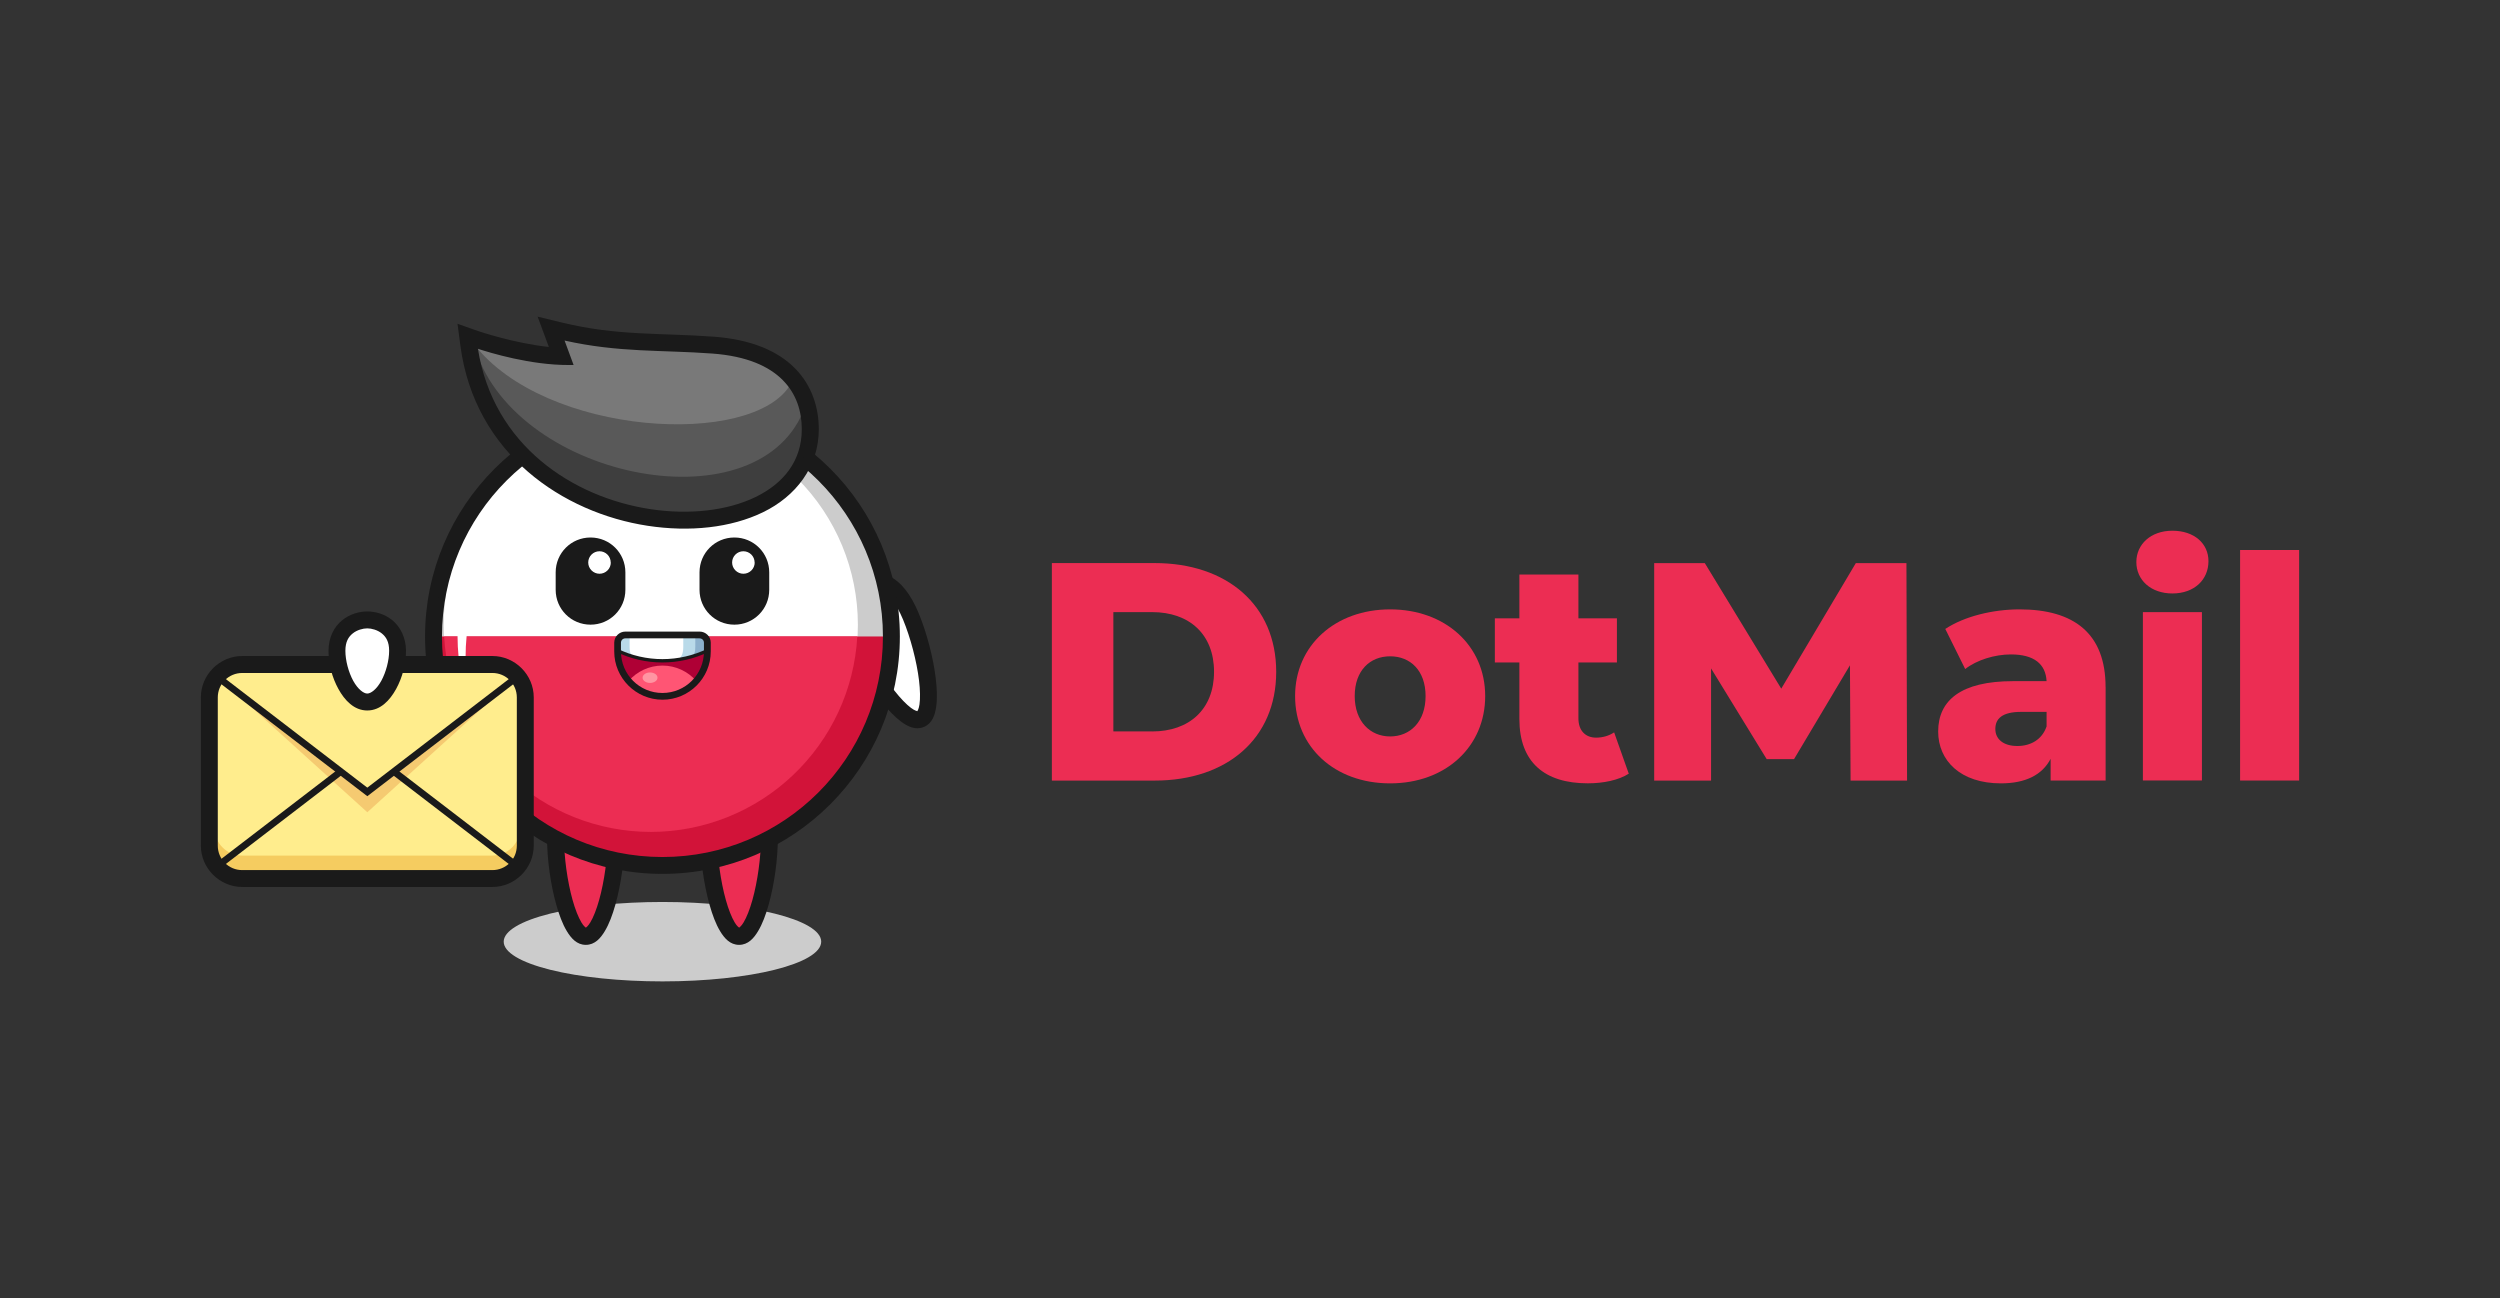 <?xml version="1.0" encoding="UTF-8"?><svg id="Layer_1" xmlns="http://www.w3.org/2000/svg" viewBox="0 0 520 270"><rect x="0" y="0" width="520" height="270" fill="#333333" stroke="none"/><defs><style>.cls-1{fill:#797979;}.cls-2{fill:#d21339;}.cls-3{fill:#fff;}.cls-4{fill:#ff5574;}.cls-5{fill:#f5cc60;}.cls-6{fill:#3e3e3e;}.cls-7{fill:#ec2d53;}.cls-8{fill:#b9dae9;}.cls-9{fill:#af0035;}.cls-10{fill:#ccc;}.cls-11{fill:#f5ca71;}.cls-12{fill:#ff95a2;}.cls-13{fill:#1a1a1a;}.cls-14{fill:#595959;}.cls-15{fill:#8bb0cc;}.cls-16{fill:#ffed8d;}</style></defs><path class="cls-3" d="M126.61,130.88s-.05,0-.08,0c0,0-.02,0-.02,0-.03,0-.05,0-.08,.01-.03,0-.05,0-.07,.01-.02,0-.05,.01-.07,.02-.02,0-.04,0-.07,.01h-.01s-.01,0-.02,.01c-.03,.01-.07,.02-.1,.03-.02,0-.05,.02-.07,.03-.02,0-.05,.02-.07,.03-.02,.01-.04,.02-.07,.04-.02,.01-.04,.02-.07,.04-.02,.01-.04,.03-.06,.04-.02,.01-.04,.03-.06,.04-.02,.02-.04,.03-.06,.05-.02,.02-.04,.03-.06,.05-.02,.02-.04,.04-.05,.05-.02,.02-.03,.04-.05,.06-.02,.02-.03,.04-.05,.06-.02,.02-.03,.04-.05,.06-.02,.02-.03,.04-.04,.06-.01,.02-.03,.04-.04,.06-.01,.02-.02,.04-.04,.07-.01,.02-.02,.04-.03,.07-.01,.02-.02,.05-.03,.07,0,.02-.02,.05-.03,.07,0,.02-.02,.05-.02,.07,0,.02-.01,.05-.02,.07,0,.02-.01,.05-.01,.07,0,.02,0,.05-.01,.07,0,.03,0,.05-.01,.08,0,.02,0,.05,0,.07v.03s0,.05,0,.07c0,0,0,.02,0,.02,0,.03,0,.05,.01,.07,0,.03,0,.05,.01,.08,0,.03,.01,.05,.02,.07,0,.02,0,.05,.01,.07h0s0,.03,.01,.03c.01,.03,.02,.07,.03,.1,0,.02,.02,.05,.03,.07,0,.02,.02,.05,.03,.07,.01,.02,.02,.04,.04,.07,.01,.02,.02,.04,.04,.07,.01,.02,.03,.04,.04,.06,.01,.02,.03,.04,.04,.06,.02,.02,.03,.04,.05,.06,.02,.02,.03,.04,.05,.06,.02,.02,.04,.04,.05,.05,.02,.02,.04,.03,.06,.05,.02,.02,.04,.03,.06,.05,.02,.02,.04,.03,.06,.05,.02,.01,.04,.03,.06,.04,.02,.01,.04,.03,.06,.04,.02,.01,.04,.02,.07,.04,.02,.01,.05,.02,.07,.03,.02,.01,.05,.02,.07,.03,.02,0,.05,.02,.07,.03,.02,0,.05,.01,.07,.02,.02,0,.05,.01,.07,.02,.02,0,.05,.01,.07,.01,.03,0,.05,0,.07,.01,.03,0,.05,0,.07,.01,.03,0,.05,0,.08,0,0,0,.02,0,.03,0,.03,0,.05,0,.08,0,0,0,.02,0,.02,0,.03,0,.05,0,.08-.01,.03,0,.05,0,.07-.01,.02,0,.05-.01,.07-.02,.02,0,.05,0,.07-.01h.01s.02,0,.02-.01c.03-.01,.07-.02,.1-.03,.02,0,.05-.02,.07-.03,.02-.01,.05-.02,.07-.03,.02-.01,.04-.02,.07-.04,.02-.01,.04-.02,.07-.04,.02-.01,.04-.03,.06-.04,.02-.01,.04-.03,.06-.04,.02-.02,.04-.03,.06-.05,.02-.02,.04-.03,.06-.05,.02-.02,.04-.04,.05-.05,.02-.02,.03-.04,.05-.05,.02-.02,.03-.04,.05-.06,.02-.02,.03-.04,.05-.06,.02-.02,.03-.04,.04-.06,.01-.02,.03-.04,.04-.06,.01-.02,.02-.04,.04-.07,.01-.02,.02-.04,.03-.07,0-.02,.02-.05,.03-.07,0-.02,.02-.05,.03-.07,0-.02,.01-.05,.02-.07,0-.02,.01-.05,.02-.07,0-.02,.01-.05,.01-.07,0-.02,0-.05,.01-.07,0-.03,0-.05,.01-.08,0-.02,0-.05,0-.07v-.03s0-.05,0-.08c0,0,0-.02,0-.02,0-.03,0-.05-.01-.08,0-.03,0-.05-.01-.07,0-.03-.01-.05-.02-.07,0-.02,0-.05-.01-.07h0s0-.02-.01-.03c-.01-.03-.02-.07-.03-.1,0-.02-.02-.05-.03-.07,0-.02-.02-.05-.03-.07-.01-.02-.02-.04-.04-.07-.01-.02-.02-.04-.04-.07-.01-.02-.03-.04-.04-.06-.01-.02-.03-.04-.04-.06-.02-.02-.03-.04-.05-.06-.02-.02-.03-.04-.05-.06-.02-.02-.04-.04-.05-.05-.02-.02-.04-.03-.06-.05-.02-.02-.04-.03-.06-.05-.02-.02-.04-.03-.06-.05-.02-.01-.04-.03-.06-.04-.02-.01-.04-.03-.06-.04-.02-.01-.04-.02-.07-.04-.02-.01-.05-.02-.07-.03-.02-.01-.05-.02-.07-.03-.02,0-.05-.02-.07-.03-.02,0-.05-.01-.07-.02-.02,0-.05-.01-.07-.02-.02,0-.05,0-.07-.01-.03,0-.05,0-.08-.01-.03,0-.05,0-.07-.01-.03,0-.05,0-.08,0,0,0-.02,0-.03,0h0Zm0,0"/><path class="cls-3" d="M126.61,130.88s-.05,0-.08,0c0,0-.02,0-.02,0-.03,0-.05,0-.08,.01-.03,0-.05,0-.07,.01-.02,0-.05,.01-.07,.02-.02,0-.04,0-.07,.01h-.01s-.01,0-.02,.01c-.03,.01-.07,.02-.1,.03-.02,0-.05,.02-.07,.03-.02,0-.05,.02-.07,.03-.02,.01-.04,.02-.07,.04-.02,.01-.04,.02-.07,.04-.02,.01-.04,.03-.06,.04-.02,.01-.04,.03-.06,.04-.02,.02-.04,.03-.06,.05-.02,.02-.04,.03-.06,.05-.02,.02-.04,.04-.05,.05-.02,.02-.03,.04-.05,.06-.02,.02-.03,.04-.05,.06-.02,.02-.03,.04-.05,.06-.02,.02-.03,.04-.04,.06-.01,.02-.03,.04-.04,.06-.01,.02-.02,.04-.04,.07-.01,.02-.02,.04-.03,.07-.01,.02-.02,.05-.03,.07,0,.02-.02,.05-.03,.07,0,.02-.02,.05-.02,.07,0,.02-.01,.05-.02,.07,0,.02-.01,.05-.01,.07,0,.02,0,.05-.01,.07,0,.03,0,.05-.01,.08,0,.02,0,.05,0,.07v.03s0,.05,0,.07c0,0,0,.02,0,.02,0,.03,0,.05,.01,.07,0,.03,0,.05,.01,.08,0,.03,.01,.05,.02,.07,0,.02,0,.04,.01,.07h0s0,.03,.01,.03c.01,.03,.02,.07,.03,.1,0,.02,.02,.05,.03,.07,0,.02,.02,.05,.03,.07,.01,.02,.02,.04,.04,.07,.01,.02,.02,.04,.04,.07,.01,.02,.03,.04,.04,.06,.01,.02,.03,.04,.04,.06,.02,.02,.03,.04,.05,.06,.02,.02,.03,.04,.05,.06,.02,.02,.04,.04,.05,.05,.02,.02,.04,.03,.06,.05,.02,.02,.04,.03,.06,.05,.02,.02,.04,.03,.06,.05,.02,.01,.04,.03,.06,.04,.02,.01,.04,.03,.06,.04,.02,.01,.04,.02,.07,.04,.02,.01,.05,.02,.07,.03,.02,.01,.05,.02,.07,.03,.02,0,.05,.02,.07,.03,.02,0,.05,.01,.07,.02,.02,0,.05,.01,.07,.02,.02,0,.05,.01,.07,.01,.03,0,.05,0,.07,.01,.03,0,.05,0,.07,.01,.03,0,.05,0,.08,0h.03s.05,0,.08,0c0,0,.02,0,.02,0,.03,0,.05,0,.08-.01,.03,0,.05,0,.07-.01,.02,0,.05-.01,.07-.02,.02,0,.05,0,.07-.01h.01s.02,0,.02-.01c.03-.01,.07-.02,.1-.03,.02,0,.05-.02,.07-.03,.02-.01,.05-.02,.07-.03,.02-.01,.04-.02,.07-.04,.02-.01,.04-.02,.07-.04,.02-.01,.04-.03,.06-.04,.02-.01,.04-.03,.06-.04,.02-.02,.04-.03,.06-.05,.02-.02,.04-.03,.06-.05,.02-.02,.04-.04,.05-.05,.02-.02,.03-.04,.05-.05,.02-.02,.03-.04,.05-.06,.02-.02,.03-.04,.05-.06,.02-.02,.03-.04,.04-.06,.01-.02,.03-.04,.04-.06,.01-.02,.02-.04,.04-.07,.01-.02,.02-.04,.03-.07,0-.02,.02-.05,.03-.07,0-.02,.02-.05,.03-.07,0-.02,.01-.05,.02-.07,0-.02,.01-.05,.02-.07,0-.02,.01-.05,.01-.07,0-.02,0-.05,.01-.07,0-.03,0-.05,.01-.08,0-.02,0-.05,0-.07v-.03s0-.05,0-.08c0,0,0-.02,0-.02,0-.03,0-.05-.01-.08,0-.02,0-.05-.01-.07,0-.03-.01-.05-.02-.07,0-.02,0-.04-.01-.07h0s0-.02-.01-.03c-.01-.03-.02-.07-.03-.1,0-.02-.02-.05-.03-.07,0-.02-.02-.05-.03-.07-.01-.02-.02-.04-.04-.07-.01-.02-.02-.04-.04-.07-.01-.02-.03-.04-.04-.06-.01-.02-.03-.04-.04-.06-.02-.02-.03-.04-.05-.06-.02-.02-.03-.04-.05-.06-.02-.02-.04-.04-.05-.05-.02-.02-.04-.03-.06-.05-.02-.02-.04-.03-.06-.05-.02-.02-.04-.03-.06-.05-.02-.01-.04-.03-.06-.04-.02-.01-.04-.03-.06-.04-.02-.01-.04-.02-.07-.04-.02-.01-.05-.02-.07-.03-.02-.01-.05-.02-.07-.03-.02,0-.05-.02-.07-.03-.02,0-.05-.01-.07-.02-.02,0-.05-.01-.07-.02-.02,0-.05-.01-.07-.01-.03,0-.05,0-.08-.01-.03,0-.05,0-.07,0-.03,0-.05,0-.08,0,0,0-.02,0-.03,0h0Zm0,0"/><path class="cls-3" d="M126.61,130.88s-.05,0-.08,0c0,0-.02,0-.02,0-.03,0-.05,0-.08,.01-.03,0-.05,0-.07,.01-.02,0-.05,.01-.07,.02-.02,0-.04,0-.07,.01h-.01s-.01,0-.02,.01c-.03,.01-.07,.02-.1,.03-.02,0-.05,.02-.07,.03-.02,0-.05,.02-.07,.03-.02,.01-.04,.02-.07,.04-.02,.01-.04,.02-.07,.04-.02,.01-.04,.03-.06,.04-.02,.01-.04,.03-.06,.04-.02,.02-.04,.03-.06,.05-.02,.02-.04,.03-.06,.05-.02,.02-.04,.04-.05,.05-.02,.02-.03,.04-.05,.06-.02,.02-.03,.04-.05,.06-.02,.02-.03,.04-.05,.06-.02,.02-.03,.04-.04,.06-.01,.02-.03,.04-.04,.06-.01,.02-.02,.04-.04,.07-.01,.02-.02,.04-.03,.07-.01,.02-.02,.05-.03,.07,0,.02-.02,.05-.03,.07,0,.02-.02,.05-.02,.07,0,.02-.01,.05-.02,.07,0,.02-.01,.05-.01,.07,0,.02,0,.05-.01,.07,0,.03,0,.05-.01,.08,0,.02,0,.05,0,.07v.03s0,.05,0,.07c0,0,0,.02,0,.02,0,.03,0,.05,.01,.07,0,.03,0,.05,.01,.08,0,.03,.01,.05,.02,.07,0,.02,0,.04,.01,.07h0s0,.03,.01,.03c.01,.03,.02,.07,.03,.1,0,.02,.02,.05,.03,.07,0,.02,.02,.05,.03,.07,.01,.02,.02,.04,.04,.07,.01,.02,.02,.04,.04,.07,.01,.02,.03,.04,.04,.06,.01,.02,.03,.04,.04,.06,.02,.02,.03,.04,.05,.06,.02,.02,.03,.04,.05,.06,.02,.02,.04,.04,.05,.05,.02,.02,.04,.03,.06,.05,.02,.02,.04,.03,.06,.05,.02,.02,.04,.03,.06,.05,.02,.01,.04,.03,.06,.04,.02,.01,.04,.03,.06,.04,.02,.01,.04,.02,.07,.04,.02,.01,.05,.02,.07,.03,.02,.01,.05,.02,.07,.03,.02,0,.05,.02,.07,.03,.02,0,.05,.01,.07,.02,.02,0,.05,.01,.07,.02,.02,0,.05,.01,.07,.01,.03,0,.05,0,.07,.01,.03,0,.05,0,.07,.01,.03,0,.05,0,.08,0h.03s.05,0,.08,0c0,0,.02,0,.02,0,.03,0,.05,0,.08-.01,.03,0,.05,0,.07-.01,.02,0,.05-.01,.07-.02,.02,0,.05,0,.07-.01h.01s.02,0,.02-.01c.03-.01,.07-.02,.1-.03,.02,0,.05-.02,.07-.03,.02-.01,.05-.02,.07-.03,.02-.01,.04-.02,.07-.04,.02-.01,.04-.02,.07-.04,.02-.01,.04-.03,.06-.04,.02-.01,.04-.03,.06-.04,.02-.02,.04-.03,.06-.05,.02-.02,.04-.03,.06-.05,.02-.02,.04-.04,.05-.05,.02-.02,.03-.04,.05-.05,.02-.02,.03-.04,.05-.06,.02-.02,.03-.04,.05-.06,.02-.02,.03-.04,.04-.06,.01-.02,.03-.04,.04-.06,.01-.02,.02-.04,.04-.07,.01-.02,.02-.04,.03-.07,0-.02,.02-.05,.03-.07,0-.02,.02-.05,.03-.07,0-.02,.01-.05,.02-.07,0-.02,.01-.05,.02-.07,0-.02,.01-.05,.01-.07,0-.02,0-.05,.01-.07,0-.03,0-.05,.01-.08,0-.02,0-.05,0-.07v-.03s0-.05,0-.08c0,0,0-.02,0-.02,0-.03,0-.05-.01-.08,0-.02,0-.05-.01-.07,0-.03-.01-.05-.02-.07,0-.02,0-.04-.01-.07h0s0-.02-.01-.03c-.01-.03-.02-.07-.03-.1,0-.02-.02-.05-.03-.07,0-.02-.02-.05-.03-.07-.01-.02-.02-.04-.04-.07-.01-.02-.02-.04-.04-.07-.01-.02-.03-.04-.04-.06-.01-.02-.03-.04-.04-.06-.02-.02-.03-.04-.05-.06-.02-.02-.03-.04-.05-.06-.02-.02-.04-.04-.05-.05-.02-.02-.04-.03-.06-.05-.02-.02-.04-.03-.06-.05-.02-.02-.04-.03-.06-.05-.02-.01-.04-.03-.06-.04-.02-.01-.04-.03-.06-.04-.02-.01-.04-.02-.07-.04-.02-.01-.05-.02-.07-.03-.02-.01-.05-.02-.07-.03-.02,0-.05-.02-.07-.03-.02,0-.05-.01-.07-.02-.02,0-.05-.01-.07-.02-.02,0-.05-.01-.07-.01-.03,0-.05,0-.08-.01-.03,0-.05,0-.07,0-.03,0-.05,0-.08,0,0,0-.02,0-.03,0h0Zm0,0"/><path class="cls-3" d="M126.61,130.88s-.05,0-.08,0c0,0-.02,0-.02,0-.03,0-.05,0-.08,.01-.03,0-.05,0-.07,.01-.02,0-.05,.01-.07,.02-.02,0-.04,0-.07,.01h-.01s-.01,0-.02,.01c-.03,.01-.07,.02-.1,.03-.02,0-.05,.02-.07,.03-.02,0-.05,.02-.07,.03-.02,.01-.04,.02-.07,.04-.02,.01-.04,.02-.07,.04-.02,.01-.04,.03-.06,.04-.02,.01-.04,.03-.06,.04-.02,.02-.04,.03-.06,.05-.02,.02-.04,.03-.06,.05-.02,.02-.04,.04-.05,.05-.02,.02-.03,.04-.05,.06-.02,.02-.03,.04-.05,.06-.02,.02-.03,.04-.05,.06-.02,.02-.03,.04-.04,.06-.01,.02-.03,.04-.04,.06-.01,.02-.02,.04-.04,.07-.01,.02-.02,.04-.03,.07-.01,.02-.02,.05-.03,.07,0,.02-.02,.05-.03,.07,0,.02-.02,.05-.02,.07,0,.02-.01,.05-.02,.07,0,.02-.01,.05-.01,.07,0,.02,0,.05-.01,.07,0,.03,0,.05-.01,.08,0,.02,0,.05,0,.07v.03s0,.05,0,.07c0,0,0,.02,0,.02,0,.03,0,.05,.01,.07,0,.03,0,.05,.01,.08,0,.03,.01,.05,.02,.07,0,.02,0,.04,.01,.07h0s0,.03,.01,.03c.01,.03,.02,.07,.03,.1,0,.02,.02,.05,.03,.07,0,.02,.02,.05,.03,.07,.01,.02,.02,.04,.04,.07,.01,.02,.02,.04,.04,.07,.01,.02,.03,.04,.04,.06,.01,.02,.03,.04,.04,.06,.02,.02,.03,.04,.05,.06,.02,.02,.03,.04,.05,.06,.02,.02,.04,.04,.05,.05,.02,.02,.04,.03,.06,.05,.02,.02,.04,.03,.06,.05,.02,.02,.04,.03,.06,.05,.02,.01,.04,.03,.06,.04,.02,.01,.04,.03,.06,.04,.02,.01,.04,.02,.07,.04,.02,.01,.05,.02,.07,.03,.02,.01,.05,.02,.07,.03,.02,0,.05,.02,.07,.03,.02,0,.05,.01,.07,.02,.02,0,.05,.01,.07,.02,.02,0,.05,.01,.07,.01,.03,0,.05,0,.07,.01,.03,0,.05,0,.07,.01,.03,0,.05,0,.08,0h.03s.05,0,.08,0c0,0,.02,0,.02,0,.03,0,.05,0,.08-.01,.03,0,.05,0,.07-.01,.02,0,.05-.01,.07-.02,.02,0,.05,0,.07-.01h.01s.02,0,.02-.01c.03-.01,.07-.02,.1-.03,.02,0,.05-.02,.07-.03,.02-.01,.05-.02,.07-.03,.02-.01,.04-.02,.07-.04,.02-.01,.04-.02,.07-.04,.02-.01,.04-.03,.06-.04,.02-.01,.04-.03,.06-.04,.02-.02,.04-.03,.06-.05,.02-.02,.04-.03,.06-.05,.02-.02,.04-.04,.05-.05,.02-.02,.03-.04,.05-.05,.02-.02,.03-.04,.05-.06,.02-.02,.03-.04,.05-.06,.02-.02,.03-.04,.04-.06,.01-.02,.03-.04,.04-.06,.01-.02,.02-.04,.04-.07,.01-.02,.02-.04,.03-.07,0-.02,.02-.05,.03-.07,0-.02,.02-.05,.03-.07,0-.02,.01-.05,.02-.07,0-.02,.01-.05,.02-.07,0-.02,.01-.05,.01-.07,0-.02,0-.05,.01-.07,0-.03,0-.05,.01-.08,0-.02,0-.05,0-.07v-.03s0-.05,0-.08c0,0,0-.02,0-.02,0-.03,0-.05-.01-.08,0-.02,0-.05-.01-.07,0-.03-.01-.05-.02-.07,0-.02,0-.04-.01-.07h0s0-.02-.01-.03c-.01-.03-.02-.07-.03-.1,0-.02-.02-.05-.03-.07,0-.02-.02-.05-.03-.07-.01-.02-.02-.04-.04-.07-.01-.02-.02-.04-.04-.07-.01-.02-.03-.04-.04-.06-.01-.02-.03-.04-.04-.06-.02-.02-.03-.04-.05-.06-.02-.02-.03-.04-.05-.06-.02-.02-.04-.04-.05-.05-.02-.02-.04-.03-.06-.05-.02-.02-.04-.03-.06-.05-.02-.02-.04-.03-.06-.05-.02-.01-.04-.03-.06-.04-.02-.01-.04-.03-.06-.04-.02-.01-.04-.02-.07-.04-.02-.01-.05-.02-.07-.03-.02-.01-.05-.02-.07-.03-.02,0-.05-.02-.07-.03-.02,0-.05-.01-.07-.02-.02,0-.05-.01-.07-.02-.02,0-.05-.01-.07-.01-.03,0-.05,0-.08-.01-.03,0-.05,0-.07,0-.03,0-.05,0-.08,0,0,0-.02,0-.03,0h0Zm0,0"/><path class="cls-3" d="M126.61,130.88s-.05,0-.08,0c0,0-.02,0-.02,0-.03,0-.05,0-.08,.01-.03,0-.05,0-.07,.01-.02,0-.05,.01-.07,.02-.02,0-.04,0-.07,.01h-.01s-.01,0-.02,.01c-.03,.01-.07,.02-.1,.03-.02,0-.05,.02-.07,.03-.02,0-.05,.02-.07,.03-.02,.01-.04,.02-.07,.04-.02,.01-.04,.02-.07,.04-.02,.01-.04,.03-.06,.04-.02,.01-.04,.03-.06,.04-.02,.02-.04,.03-.06,.05-.02,.02-.04,.03-.06,.05-.02,.02-.04,.04-.05,.05-.02,.02-.03,.04-.05,.06-.02,.02-.03,.04-.05,.06-.02,.02-.03,.04-.05,.06-.02,.02-.03,.04-.04,.06-.01,.02-.03,.04-.04,.06-.01,.02-.02,.04-.04,.07-.01,.02-.02,.04-.03,.07-.01,.02-.02,.05-.03,.07,0,.02-.02,.05-.03,.07,0,.02-.02,.05-.02,.07,0,.02-.01,.05-.02,.07,0,.02-.01,.05-.01,.07,0,.02,0,.05-.01,.07,0,.03,0,.05-.01,.08,0,.02,0,.05,0,.07v.03s0,.05,0,.07c0,0,0,.02,0,.02,0,.03,0,.05,.01,.07,0,.03,0,.05,.01,.08,0,.03,.01,.05,.02,.07,0,.02,0,.04,.01,.07h0s0,.03,.01,.03c.01,.03,.02,.07,.03,.1,0,.02,.02,.05,.03,.07,0,.02,.02,.05,.03,.07,.01,.02,.02,.04,.04,.07,.01,.02,.02,.04,.04,.07,.01,.02,.03,.04,.04,.06,.01,.02,.03,.04,.04,.06,.02,.02,.03,.04,.05,.06,.02,.02,.03,.04,.05,.06,.02,.02,.04,.04,.05,.05,.02,.02,.04,.03,.06,.05,.02,.02,.04,.03,.06,.05,.02,.02,.04,.03,.06,.05,.02,.01,.04,.03,.06,.04,.02,.01,.04,.03,.06,.04,.02,.01,.04,.02,.07,.04,.02,.01,.05,.02,.07,.03,.02,.01,.05,.02,.07,.03,.02,0,.05,.02,.07,.03,.02,0,.05,.01,.07,.02,.02,0,.05,.01,.07,.02,.02,0,.05,.01,.07,.01,.03,0,.05,0,.07,.01,.03,0,.05,0,.07,.01,.03,0,.05,0,.08,0h.03s.05,0,.08,0c0,0,.02,0,.02,0,.03,0,.05,0,.08-.01,.03,0,.05,0,.07-.01,.02,0,.05-.01,.07-.02,.02,0,.05,0,.07-.01h.01s.02,0,.02-.01c.03-.01,.07-.02,.1-.03,.02,0,.05-.02,.07-.03,.02-.01,.05-.02,.07-.03,.02-.01,.04-.02,.07-.04,.02-.01,.04-.02,.07-.04,.02-.01,.04-.03,.06-.04,.02-.01,.04-.03,.06-.04,.02-.02,.04-.03,.06-.05,.02-.02,.04-.03,.06-.05,.02-.02,.04-.04,.05-.05,.02-.02,.03-.04,.05-.05,.02-.02,.03-.04,.05-.06,.02-.02,.03-.04,.05-.06,.02-.02,.03-.04,.04-.06,.01-.02,.03-.04,.04-.06,.01-.02,.02-.04,.04-.07,.01-.02,.02-.04,.03-.07,0-.02,.02-.05,.03-.07,0-.02,.02-.05,.03-.07,0-.02,.01-.05,.02-.07,0-.02,.01-.05,.02-.07,0-.02,.01-.05,.01-.07,0-.02,0-.05,.01-.07,0-.03,0-.05,.01-.08,0-.02,0-.05,0-.07v-.03s0-.05,0-.08c0,0,0-.02,0-.02,0-.03,0-.05-.01-.08,0-.02,0-.05-.01-.07,0-.03-.01-.05-.02-.07,0-.02,0-.04-.01-.07h0s0-.02-.01-.03c-.01-.03-.02-.07-.03-.1,0-.02-.02-.05-.03-.07,0-.02-.02-.05-.03-.07-.01-.02-.02-.04-.04-.07-.01-.02-.02-.04-.04-.07-.01-.02-.03-.04-.04-.06-.01-.02-.03-.04-.04-.06-.02-.02-.03-.04-.05-.06-.02-.02-.03-.04-.05-.06-.02-.02-.04-.04-.05-.05-.02-.02-.04-.03-.06-.05-.02-.02-.04-.03-.06-.05-.02-.02-.04-.03-.06-.05-.02-.01-.04-.03-.06-.04-.02-.01-.04-.03-.06-.04-.02-.01-.04-.02-.07-.04-.02-.01-.05-.02-.07-.03-.02-.01-.05-.02-.07-.03-.02,0-.05-.02-.07-.03-.02,0-.05-.01-.07-.02-.02,0-.05-.01-.07-.02-.02,0-.05-.01-.07-.01-.03,0-.05,0-.08-.01-.03,0-.05,0-.07,0-.03,0-.05,0-.08,0,0,0-.02,0-.03,0h0Zm0,0"/><path class="cls-3" d="M126.61,130.88s-.05,0-.08,0c0,0-.02,0-.02,0-.03,0-.05,0-.08,.01-.03,0-.05,0-.07,.01-.02,0-.05,.01-.07,.02-.02,0-.04,0-.07,.01h-.01s-.01,0-.02,.01c-.03,.01-.07,.02-.1,.03-.02,0-.05,.02-.07,.03-.02,0-.05,.02-.07,.03-.02,.01-.04,.02-.07,.04-.02,.01-.04,.02-.07,.04-.02,.01-.04,.03-.06,.04-.02,.01-.04,.03-.06,.04-.02,.02-.04,.03-.06,.05-.02,.02-.04,.03-.06,.05-.02,.02-.04,.04-.05,.05-.02,.02-.03,.04-.05,.06-.02,.02-.03,.04-.05,.06-.02,.02-.03,.04-.05,.06-.02,.02-.03,.04-.04,.06-.01,.02-.03,.04-.04,.06-.01,.02-.02,.04-.04,.07-.01,.02-.02,.04-.03,.07-.01,.02-.02,.05-.03,.07,0,.02-.02,.05-.03,.07,0,.02-.02,.05-.02,.07,0,.02-.01,.05-.02,.07,0,.02-.01,.05-.01,.07,0,.02,0,.05-.01,.07,0,.03,0,.05-.01,.08,0,.02,0,.05,0,.07v.03s0,.05,0,.07c0,0,0,.02,0,.02,0,.03,0,.05,.01,.07,0,.03,0,.05,.01,.08,0,.03,.01,.05,.02,.07,0,.02,0,.04,.01,.07h0s0,.03,.01,.03c.01,.03,.02,.07,.03,.1,0,.02,.02,.05,.03,.07,0,.02,.02,.05,.03,.07,.01,.02,.02,.04,.04,.07,.01,.02,.02,.04,.04,.07,.01,.02,.03,.04,.04,.06,.01,.02,.03,.04,.04,.06,.02,.02,.03,.04,.05,.06,.02,.02,.03,.04,.05,.06,.02,.02,.04,.04,.05,.05,.02,.02,.04,.03,.06,.05,.02,.02,.04,.03,.06,.05,.02,.02,.04,.03,.06,.05,.02,.01,.04,.03,.06,.04,.02,.01,.04,.03,.06,.04,.02,.01,.04,.02,.07,.04,.02,.01,.05,.02,.07,.03,.02,.01,.05,.02,.07,.03,.02,0,.05,.02,.07,.03,.02,0,.05,.01,.07,.02,.02,0,.05,.01,.07,.02,.02,0,.05,.01,.07,.01,.03,0,.05,0,.07,.01,.03,0,.05,0,.07,.01,.03,0,.05,0,.08,0h.03s.05,0,.08,0c0,0,.02,0,.02,0,.03,0,.05,0,.08-.01,.03,0,.05,0,.07-.01,.02,0,.05-.01,.07-.02,.02,0,.05,0,.07-.01h.01s.02,0,.02-.01c.03-.01,.07-.02,.1-.03,.02,0,.05-.02,.07-.03,.02-.01,.05-.02,.07-.03,.02-.01,.04-.02,.07-.04,.02-.01,.04-.02,.07-.04,.02-.01,.04-.03,.06-.04,.02-.01,.04-.03,.06-.04,.02-.02,.04-.03,.06-.05,.02-.02,.04-.03,.06-.05,.02-.02,.04-.04,.05-.05,.02-.02,.03-.04,.05-.05,.02-.02,.03-.04,.05-.06,.02-.02,.03-.04,.05-.06,.02-.02,.03-.04,.04-.06,.01-.02,.03-.04,.04-.06,.01-.02,.02-.04,.04-.07,.01-.02,.02-.04,.03-.07,0-.02,.02-.05,.03-.07,0-.02,.02-.05,.03-.07,0-.02,.01-.05,.02-.07,0-.02,.01-.05,.02-.07,0-.02,.01-.05,.01-.07,0-.02,0-.05,.01-.07,0-.03,0-.05,.01-.08,0-.02,0-.05,0-.07v-.03s0-.05,0-.08c0,0,0-.02,0-.02,0-.03,0-.05-.01-.08,0-.02,0-.05-.01-.07,0-.03-.01-.05-.02-.07,0-.02,0-.04-.01-.07h0s0-.02-.01-.03c-.01-.03-.02-.07-.03-.1,0-.02-.02-.05-.03-.07,0-.02-.02-.05-.03-.07-.01-.02-.02-.04-.04-.07-.01-.02-.02-.04-.04-.07-.01-.02-.03-.04-.04-.06-.01-.02-.03-.04-.04-.06-.02-.02-.03-.04-.05-.06-.02-.02-.03-.04-.05-.06-.02-.02-.04-.04-.05-.05-.02-.02-.04-.03-.06-.05-.02-.02-.04-.03-.06-.05-.02-.02-.04-.03-.06-.05-.02-.01-.04-.03-.06-.04-.02-.01-.04-.03-.06-.04-.02-.01-.04-.02-.07-.04-.02-.01-.05-.02-.07-.03-.02-.01-.05-.02-.07-.03-.02,0-.05-.02-.07-.03-.02,0-.05-.01-.07-.02-.02,0-.05-.01-.07-.02-.02,0-.05-.01-.07-.01-.03,0-.05,0-.08-.01-.03,0-.05,0-.07,0-.03,0-.05,0-.08,0,0,0-.02,0-.03,0h0Zm0,0"/><path class="cls-3" d="M126.61,130.88s-.05,0-.08,0c0,0-.02,0-.02,0-.03,0-.05,0-.08,.01-.03,0-.05,0-.07,.01-.02,0-.05,.01-.07,.02-.02,0-.04,0-.07,.01h-.01s-.01,0-.02,.01c-.03,.01-.07,.02-.1,.03-.02,0-.05,.02-.07,.03-.02,0-.05,.02-.07,.03-.02,.01-.04,.02-.07,.04-.02,.01-.04,.02-.07,.04-.02,.01-.04,.03-.06,.04-.02,.01-.04,.03-.06,.04-.02,.02-.04,.03-.06,.05-.02,.02-.04,.03-.06,.05-.02,.02-.04,.04-.05,.05-.02,.02-.03,.04-.05,.06-.02,.02-.03,.04-.05,.06-.02,.02-.03,.04-.05,.06-.02,.02-.03,.04-.04,.06-.01,.02-.03,.04-.04,.06-.01,.02-.02,.04-.04,.07-.01,.02-.02,.04-.03,.07-.01,.02-.02,.05-.03,.07,0,.02-.02,.05-.03,.07,0,.02-.02,.05-.02,.07,0,.02-.01,.05-.02,.07,0,.02-.01,.05-.01,.07,0,.02,0,.05-.01,.07,0,.03,0,.05-.01,.08,0,.02,0,.05,0,.07v.03s0,.05,0,.07c0,0,0,.02,0,.02,0,.03,0,.05,.01,.07,0,.03,0,.05,.01,.08,0,.03,.01,.05,.02,.07,0,.02,0,.04,.01,.07h0s0,.03,.01,.03c.01,.03,.02,.07,.03,.1,0,.02,.02,.05,.03,.07,0,.02,.02,.05,.03,.07,.01,.02,.02,.04,.04,.07,.01,.02,.02,.04,.04,.07,.01,.02,.03,.04,.04,.06,.01,.02,.03,.04,.04,.06,.02,.02,.03,.04,.05,.06,.02,.02,.03,.04,.05,.06,.02,.02,.04,.04,.05,.05,.02,.02,.04,.03,.06,.05,.02,.02,.04,.03,.06,.05,.02,.02,.04,.03,.06,.05,.02,.01,.04,.03,.06,.04,.02,.01,.04,.03,.06,.04,.02,.01,.04,.02,.07,.04,.02,.01,.05,.02,.07,.03,.02,.01,.05,.02,.07,.03,.02,0,.05,.02,.07,.03,.02,0,.05,.01,.07,.02,.02,0,.05,.01,.07,.02,.02,0,.05,.01,.07,.01,.03,0,.05,0,.07,.01,.03,0,.05,0,.07,.01,.03,0,.05,0,.08,0h.03s.05,0,.08,0c0,0,.02,0,.02,0,.03,0,.05,0,.08-.01,.03,0,.05,0,.07-.01,.02,0,.05-.01,.07-.02,.02,0,.05,0,.07-.01h.01s.02,0,.02-.01c.03-.01,.07-.02,.1-.03,.02,0,.05-.02,.07-.03,.02-.01,.05-.02,.07-.03,.02-.01,.04-.02,.07-.04,.02-.01,.04-.02,.07-.04,.02-.01,.04-.03,.06-.04,.02-.01,.04-.03,.06-.04,.02-.02,.04-.03,.06-.05,.02-.02,.04-.03,.06-.05,.02-.02,.04-.04,.05-.05,.02-.02,.03-.04,.05-.05,.02-.02,.03-.04,.05-.06,.02-.02,.03-.04,.05-.06,.02-.02,.03-.04,.04-.06,.01-.02,.03-.04,.04-.06,.01-.02,.02-.04,.04-.07,.01-.02,.02-.04,.03-.07,0-.02,.02-.05,.03-.07,0-.02,.02-.05,.03-.07,0-.02,.01-.05,.02-.07,0-.02,.01-.05,.02-.07,0-.02,.01-.05,.01-.07,0-.02,0-.05,.01-.07,0-.03,0-.05,.01-.08,0-.02,0-.05,0-.07v-.03s0-.05,0-.08c0,0,0-.02,0-.02,0-.03,0-.05-.01-.08,0-.02,0-.05-.01-.07,0-.03-.01-.05-.02-.07,0-.02,0-.04-.01-.07h0s0-.02-.01-.03c-.01-.03-.02-.07-.03-.1,0-.02-.02-.05-.03-.07,0-.02-.02-.05-.03-.07-.01-.02-.02-.04-.04-.07-.01-.02-.02-.04-.04-.07-.01-.02-.03-.04-.04-.06-.01-.02-.03-.04-.04-.06-.02-.02-.03-.04-.05-.06-.02-.02-.03-.04-.05-.06-.02-.02-.04-.04-.05-.05-.02-.02-.04-.03-.06-.05-.02-.02-.04-.03-.06-.05-.02-.02-.04-.03-.06-.05-.02-.01-.04-.03-.06-.04-.02-.01-.04-.03-.06-.04-.02-.01-.04-.02-.07-.04-.02-.01-.05-.02-.07-.03-.02-.01-.05-.02-.07-.03-.02,0-.05-.02-.07-.03-.02,0-.05-.01-.07-.02-.02,0-.05-.01-.07-.02-.02,0-.05-.01-.07-.01-.03,0-.05,0-.08-.01-.03,0-.05,0-.07,0-.03,0-.05,0-.08,0,0,0-.02,0-.03,0h0Zm0,0"/><path class="cls-3" d="M126.61,130.88s-.05,0-.08,0c0,0-.02,0-.02,0-.03,0-.05,0-.08,.01-.03,0-.05,0-.07,.01-.02,0-.05,.01-.07,.02-.02,0-.04,0-.07,.01h-.01s-.01,0-.02,.01c-.03,.01-.07,.02-.1,.03-.02,0-.05,.02-.07,.03-.02,0-.05,.02-.07,.03-.02,.01-.04,.02-.07,.04-.02,.01-.04,.02-.07,.04-.02,.01-.04,.03-.06,.04-.02,.01-.04,.03-.06,.04-.02,.02-.04,.03-.06,.05-.02,.02-.04,.03-.06,.05-.02,.02-.04,.04-.05,.05-.02,.02-.03,.04-.05,.06-.02,.02-.03,.04-.05,.06-.02,.02-.03,.04-.05,.06-.02,.02-.03,.04-.04,.06-.01,.02-.03,.04-.04,.06-.01,.02-.02,.04-.04,.07-.01,.02-.02,.04-.03,.07-.01,.02-.02,.05-.03,.07,0,.02-.02,.05-.03,.07,0,.02-.02,.05-.02,.07,0,.02-.01,.05-.02,.07,0,.02-.01,.05-.01,.07,0,.02,0,.05-.01,.07,0,.03,0,.05-.01,.08,0,.02,0,.05,0,.07v.03s0,.05,0,.07c0,0,0,.02,0,.02,0,.03,0,.05,.01,.07,0,.03,0,.05,.01,.08,0,.03,.01,.05,.02,.07,0,.02,0,.04,.01,.07h0s0,.03,.01,.03c.01,.03,.02,.07,.03,.1,0,.02,.02,.05,.03,.07,0,.02,.02,.05,.03,.07,.01,.02,.02,.04,.04,.07,.01,.02,.02,.04,.04,.07,.01,.02,.03,.04,.04,.06,.01,.02,.03,.04,.04,.06,.02,.02,.03,.04,.05,.06,.02,.02,.03,.04,.05,.06,.02,.02,.04,.04,.05,.05,.02,.02,.04,.03,.06,.05,.02,.02,.04,.03,.06,.05,.02,.02,.04,.03,.06,.05,.02,.01,.04,.03,.06,.04,.02,.01,.04,.03,.06,.04,.02,.01,.04,.02,.07,.04,.02,.01,.05,.02,.07,.03,.02,.01,.05,.02,.07,.03,.02,0,.05,.02,.07,.03,.02,0,.05,.01,.07,.02,.02,0,.05,.01,.07,.02,.02,0,.05,.01,.07,.01,.03,0,.05,0,.07,.01,.03,0,.05,0,.07,.01,.03,0,.05,0,.08,0h.03s.05,0,.08,0c0,0,.02,0,.02,0,.03,0,.05,0,.08-.01,.03,0,.05,0,.07-.01,.02,0,.05-.01,.07-.02,.02,0,.05,0,.07-.01h.01s.02,0,.02-.01c.03-.01,.07-.02,.1-.03,.02,0,.05-.02,.07-.03,.02-.01,.05-.02,.07-.03,.02-.01,.04-.02,.07-.04,.02-.01,.04-.02,.07-.04,.02-.01,.04-.03,.06-.04,.02-.01,.04-.03,.06-.04,.02-.02,.04-.03,.06-.05,.02-.02,.04-.03,.06-.05,.02-.02,.04-.04,.05-.05,.02-.02,.03-.04,.05-.05,.02-.02,.03-.04,.05-.06,.02-.02,.03-.04,.05-.06,.02-.02,.03-.04,.04-.06,.01-.02,.03-.04,.04-.06,.01-.02,.02-.04,.04-.07,.01-.02,.02-.04,.03-.07,0-.02,.02-.05,.03-.07,0-.02,.02-.05,.03-.07,0-.02,.01-.05,.02-.07,0-.02,.01-.05,.02-.07,0-.02,.01-.05,.01-.07,0-.02,0-.05,.01-.07,0-.03,0-.05,.01-.08,0-.02,0-.05,0-.07v-.03s0-.05,0-.08c0,0,0-.02,0-.02,0-.03,0-.05-.01-.08,0-.02,0-.05-.01-.07,0-.03-.01-.05-.02-.07,0-.02,0-.04-.01-.07h0s0-.02-.01-.03c-.01-.03-.02-.07-.03-.1,0-.02-.02-.05-.03-.07,0-.02-.02-.05-.03-.07-.01-.02-.02-.04-.04-.07-.01-.02-.02-.04-.04-.07-.01-.02-.03-.04-.04-.06-.01-.02-.03-.04-.04-.06-.02-.02-.03-.04-.05-.06-.02-.02-.03-.04-.05-.06-.02-.02-.04-.04-.05-.05-.02-.02-.04-.03-.06-.05-.02-.02-.04-.03-.06-.05-.02-.02-.04-.03-.06-.05-.02-.01-.04-.03-.06-.04-.02-.01-.04-.03-.06-.04-.02-.01-.04-.02-.07-.04-.02-.01-.05-.02-.07-.03-.02-.01-.05-.02-.07-.03-.02,0-.05-.02-.07-.03-.02,0-.05-.01-.07-.02-.02,0-.05-.01-.07-.02-.02,0-.05-.01-.07-.01-.03,0-.05,0-.08-.01-.03,0-.05,0-.07,0-.03,0-.05,0-.08,0,0,0-.02,0-.03,0h0Zm0,0"/><path class="cls-3" d="M126.61,130.88s-.05,0-.08,0c0,0-.02,0-.02,0-.03,0-.05,0-.08,.01-.03,0-.05,0-.07,.01-.02,0-.05,.01-.07,.02-.02,0-.04,0-.07,.01h-.01s-.01,0-.02,.01c-.03,.01-.07,.02-.1,.03-.02,0-.05,.02-.07,.03-.02,0-.05,.02-.07,.03-.02,.01-.04,.02-.07,.04-.02,.01-.04,.02-.07,.04-.02,.01-.04,.03-.06,.04-.02,.01-.04,.03-.06,.04-.02,.02-.04,.03-.06,.05-.02,.02-.04,.03-.06,.05-.02,.02-.04,.04-.05,.05-.02,.02-.03,.04-.05,.06-.02,.02-.03,.04-.05,.06-.02,.02-.03,.04-.05,.06-.02,.02-.03,.04-.04,.06-.01,.02-.03,.04-.04,.06-.01,.02-.02,.04-.04,.07-.01,.02-.02,.04-.03,.07-.01,.02-.02,.05-.03,.07,0,.02-.02,.05-.03,.07,0,.02-.02,.05-.02,.07,0,.02-.01,.05-.02,.07,0,.02-.01,.05-.01,.07,0,.02,0,.05-.01,.07,0,.03,0,.05-.01,.08,0,.02,0,.05,0,.07v.03s0,.05,0,.07c0,0,0,.02,0,.02,0,.03,0,.05,.01,.07,0,.03,0,.05,.01,.08,0,.03,.01,.05,.02,.07,0,.02,0,.04,.01,.07h0s0,.03,.01,.03c.01,.03,.02,.07,.03,.1,0,.02,.02,.05,.03,.07,0,.02,.02,.05,.03,.07,.01,.02,.02,.04,.04,.07,.01,.02,.02,.04,.04,.07,.01,.02,.03,.04,.04,.06,.01,.02,.03,.04,.04,.06,.02,.02,.03,.04,.05,.06,.02,.02,.03,.04,.05,.06,.02,.02,.04,.04,.05,.05,.02,.02,.04,.03,.06,.05,.02,.02,.04,.03,.06,.05,.02,.02,.04,.03,.06,.05,.02,.01,.04,.03,.06,.04,.02,.01,.04,.03,.06,.04,.02,.01,.04,.02,.07,.04,.02,.01,.05,.02,.07,.03,.02,.01,.05,.02,.07,.03,.02,0,.05,.02,.07,.03,.02,0,.05,.01,.07,.02,.02,0,.05,.01,.07,.02,.02,0,.05,.01,.07,.01,.03,0,.05,0,.07,.01,.03,0,.05,0,.07,.01,.03,0,.05,0,.08,0h.03s.05,0,.08,0c0,0,.02,0,.02,0,.03,0,.05,0,.08-.01,.03,0,.05,0,.07-.01,.02,0,.05-.01,.07-.02,.02,0,.05,0,.07-.01h.01s.02,0,.02-.01c.03-.01,.07-.02,.1-.03,.02,0,.05-.02,.07-.03,.02-.01,.05-.02,.07-.03,.02-.01,.04-.02,.07-.04,.02-.01,.04-.02,.07-.04,.02-.01,.04-.03,.06-.04,.02-.01,.04-.03,.06-.04,.02-.02,.04-.03,.06-.05,.02-.02,.04-.03,.06-.05,.02-.02,.04-.04,.05-.05,.02-.02,.03-.04,.05-.05,.02-.02,.03-.04,.05-.06,.02-.02,.03-.04,.05-.06,.02-.02,.03-.04,.04-.06,.01-.02,.03-.04,.04-.06,.01-.02,.02-.04,.04-.07,.01-.02,.02-.04,.03-.07,0-.02,.02-.05,.03-.07,0-.02,.02-.05,.03-.07,0-.02,.01-.05,.02-.07,0-.02,.01-.05,.02-.07,0-.02,.01-.05,.01-.07,0-.02,0-.05,.01-.07,0-.03,0-.05,.01-.08,0-.02,0-.05,0-.07v-.03s0-.05,0-.08c0,0,0-.02,0-.02,0-.03,0-.05-.01-.08,0-.02,0-.05-.01-.07,0-.03-.01-.05-.02-.07,0-.02,0-.04-.01-.07h0s0-.02-.01-.03c-.01-.03-.02-.07-.03-.1,0-.02-.02-.05-.03-.07,0-.02-.02-.05-.03-.07-.01-.02-.02-.04-.04-.07-.01-.02-.02-.04-.04-.07-.01-.02-.03-.04-.04-.06-.01-.02-.03-.04-.04-.06-.02-.02-.03-.04-.05-.06-.02-.02-.03-.04-.05-.06-.02-.02-.04-.04-.05-.05-.02-.02-.04-.03-.06-.05-.02-.02-.04-.03-.06-.05-.02-.02-.04-.03-.06-.05-.02-.01-.04-.03-.06-.04-.02-.01-.04-.03-.06-.04-.02-.01-.04-.02-.07-.04-.02-.01-.05-.02-.07-.03-.02-.01-.05-.02-.07-.03-.02,0-.05-.02-.07-.03-.02,0-.05-.01-.07-.02-.02,0-.05-.01-.07-.02-.02,0-.05-.01-.07-.01-.03,0-.05,0-.08-.01-.03,0-.05,0-.07,0-.03,0-.05,0-.08,0,0,0-.02,0-.03,0h0Zm0,0"/><path class="cls-3" d="M126.61,130.88s-.05,0-.08,0c0,0-.02,0-.02,0-.03,0-.05,0-.08,.01-.03,0-.05,0-.07,.01-.02,0-.05,.01-.07,.02-.02,0-.04,0-.07,.01h-.01s-.01,0-.02,.01c-.03,.01-.07,.02-.1,.03-.02,0-.05,.02-.07,.03-.02,0-.05,.02-.07,.03-.02,.01-.04,.02-.07,.04-.02,.01-.04,.02-.07,.04-.02,.01-.04,.03-.06,.04-.02,.01-.04,.03-.06,.04-.02,.02-.04,.03-.06,.05-.02,.02-.04,.03-.06,.05-.02,.02-.04,.04-.05,.05-.02,.02-.03,.04-.05,.06-.02,.02-.03,.04-.05,.06-.02,.02-.03,.04-.05,.06-.02,.02-.03,.04-.04,.06-.01,.02-.03,.04-.04,.06-.01,.02-.02,.04-.04,.07-.01,.02-.02,.04-.03,.07-.01,.02-.02,.05-.03,.07,0,.02-.02,.05-.03,.07,0,.02-.02,.05-.02,.07,0,.02-.01,.05-.02,.07,0,.02-.01,.05-.01,.07,0,.02,0,.05-.01,.07,0,.03,0,.05-.01,.08,0,.02,0,.05,0,.07v.03s0,.05,0,.07c0,0,0,.02,0,.02,0,.03,0,.05,.01,.07,0,.03,0,.05,.01,.08,0,.03,.01,.05,.02,.07,0,.02,0,.04,.01,.07h0s0,.03,.01,.03c.01,.03,.02,.07,.03,.1,0,.02,.02,.05,.03,.07,0,.02,.02,.05,.03,.07,.01,.02,.02,.04,.04,.07,.01,.02,.02,.04,.04,.07,.01,.02,.03,.04,.04,.06,.01,.02,.03,.04,.04,.06,.02,.02,.03,.04,.05,.06,.02,.02,.03,.04,.05,.06,.02,.02,.04,.04,.05,.05,.02,.02,.04,.03,.06,.05,.02,.02,.04,.03,.06,.05,.02,.02,.04,.03,.06,.05,.02,.01,.04,.03,.06,.04,.02,.01,.04,.03,.06,.04,.02,.01,.04,.02,.07,.04,.02,.01,.05,.02,.07,.03,.02,.01,.05,.02,.07,.03,.02,0,.05,.02,.07,.03,.02,0,.05,.01,.07,.02,.02,0,.05,.01,.07,.02,.02,0,.05,.01,.07,.01,.03,0,.05,0,.07,.01,.03,0,.05,0,.07,.01,.03,0,.05,0,.08,0h.03s.05,0,.08,0c0,0,.02,0,.02,0,.03,0,.05,0,.08-.01,.03,0,.05,0,.07-.01,.02,0,.05-.01,.07-.02,.02,0,.05,0,.07-.01h.01s.02,0,.02-.01c.03-.01,.07-.02,.1-.03,.02,0,.05-.02,.07-.03,.02-.01,.05-.02,.07-.03,.02-.01,.04-.02,.07-.04,.02-.01,.04-.02,.07-.04,.02-.01,.04-.03,.06-.04,.02-.01,.04-.03,.06-.04,.02-.02,.04-.03,.06-.05,.02-.02,.04-.03,.06-.05,.02-.02,.04-.04,.05-.05,.02-.02,.03-.04,.05-.05,.02-.02,.03-.04,.05-.06,.02-.02,.03-.04,.05-.06,.02-.02,.03-.04,.04-.06,.01-.02,.03-.04,.04-.06,.01-.02,.02-.04,.04-.07,.01-.02,.02-.04,.03-.07,0-.02,.02-.05,.03-.07,0-.02,.02-.05,.03-.07,0-.02,.01-.05,.02-.07,0-.02,.01-.05,.02-.07,0-.02,.01-.05,.01-.07,0-.02,0-.05,.01-.07,0-.03,0-.05,.01-.08,0-.02,0-.05,0-.07v-.03s0-.05,0-.08c0,0,0-.02,0-.02,0-.03,0-.05-.01-.08,0-.02,0-.05-.01-.07,0-.03-.01-.05-.02-.07,0-.02,0-.04-.01-.07h0s0-.02-.01-.03c-.01-.03-.02-.07-.03-.1,0-.02-.02-.05-.03-.07,0-.02-.02-.05-.03-.07-.01-.02-.02-.04-.04-.07-.01-.02-.02-.04-.04-.07-.01-.02-.03-.04-.04-.06-.01-.02-.03-.04-.04-.06-.02-.02-.03-.04-.05-.06-.02-.02-.03-.04-.05-.06-.02-.02-.04-.04-.05-.05-.02-.02-.04-.03-.06-.05-.02-.02-.04-.03-.06-.05-.02-.02-.04-.03-.06-.05-.02-.01-.04-.03-.06-.04-.02-.01-.04-.03-.06-.04-.02-.01-.04-.02-.07-.04-.02-.01-.05-.02-.07-.03-.02-.01-.05-.02-.07-.03-.02,0-.05-.02-.07-.03-.02,0-.05-.01-.07-.02-.02,0-.05-.01-.07-.02-.02,0-.05-.01-.07-.01-.03,0-.05,0-.08-.01-.03,0-.05,0-.07,0-.03,0-.05,0-.08,0,0,0-.02,0-.03,0h0Zm0,0"/><path class="cls-10" d="M170.81,195.87c0,4.56-14.78,8.26-33.02,8.26-8.76,0-17.16-.87-23.35-2.42-6.19-1.55-9.67-3.65-9.67-5.84s3.48-4.29,9.67-5.84c6.19-1.55,14.59-2.42,23.35-2.42,18.24,0,33.02,3.7,33.02,8.25h0Zm0,0"/><path class="cls-7" d="M128.16,174.27c0,8.46-2.82,20.5-6.31,20.5s-6.3-12.03-6.3-20.5,3.73-10.16,6.3-10.16,6.31,1.69,6.31,10.16h0Zm0,0"/><path class="cls-13" d="M121.85,162.35c-1.67,0-3.85,.62-5.46,2.53-1.62,1.91-2.6,4.9-2.6,9.39s.72,9.64,1.91,13.9c.6,2.13,1.3,4.01,2.19,5.49,.89,1.48,2.08,2.87,3.96,2.87s3.08-1.39,3.96-2.87c.89-1.48,1.59-3.36,2.19-5.49,1.19-4.25,1.91-9.47,1.91-13.9s-.99-7.48-2.6-9.39c-1.62-1.91-3.79-2.53-5.46-2.53h0Zm0,3.52c.9,0,1.89,.23,2.78,1.28,.89,1.05,1.77,3.14,1.77,7.11s-.69,9.07-1.78,12.95c-.54,1.94-1.2,3.6-1.82,4.63-.47,.78-.84,1.04-.94,1.12-.1-.08-.48-.34-.94-1.12-.62-1.04-1.28-2.69-1.82-4.63-1.09-3.88-1.78-8.91-1.78-12.95s.88-6.06,1.77-7.11c.89-1.05,1.87-1.28,2.78-1.28h0Zm0,0"/><path class="cls-7" d="M160.04,174.27c0,8.46-2.82,20.5-6.3,20.5s-6.31-12.03-6.31-20.5,3.73-10.16,6.31-10.16,6.3,1.69,6.3,10.16h0Zm0,0"/><path class="cls-13" d="M153.73,162.35c-1.67,0-3.85,.62-5.46,2.53-1.62,1.91-2.6,4.9-2.6,9.39s.72,9.64,1.91,13.9c.6,2.13,1.3,4.01,2.19,5.49,.89,1.48,2.08,2.87,3.96,2.87s3.08-1.39,3.96-2.87c.89-1.48,1.59-3.36,2.19-5.49,1.19-4.25,1.91-9.47,1.91-13.9s-.99-7.48-2.6-9.39c-1.62-1.91-3.79-2.53-5.46-2.53h0Zm0,3.52c.9,0,1.89,.23,2.78,1.28,.89,1.05,1.77,3.14,1.77,7.11s-.69,9.07-1.78,12.95c-.54,1.94-1.2,3.6-1.82,4.63-.47,.78-.84,1.04-.94,1.12-.1-.08-.48-.34-.94-1.12-.62-1.04-1.28-2.69-1.82-4.63-1.09-3.88-1.78-8.91-1.78-12.95s.88-6.06,1.77-7.11c.89-1.05,1.87-1.28,2.78-1.28h0Zm0,0"/><path class="cls-3" d="M189.46,128.24c3.24,7.82,5.24,20.02,2.02,21.35-3.22,1.33-10.43-8.7-13.67-16.52-3.24-7.82-.44-10.81,1.94-11.8,2.38-.99,6.47-.85,9.71,6.97h0Zm0,0"/><path class="cls-13" d="M179.08,119.64c-1.55,.64-3.32,2.04-4.08,4.42-.76,2.38-.53,5.52,1.19,9.67,1.69,4.09,4.35,8.63,7.09,12.11,1.37,1.74,2.74,3.2,4.12,4.24,1.39,1.03,3.02,1.85,4.76,1.13,1.74-.72,2.31-2.46,2.56-4.17,.25-1.71,.18-3.72-.08-5.91-.53-4.39-1.86-9.48-3.55-13.57-1.72-4.15-3.77-6.53-6-7.68-2.22-1.15-4.47-.88-6.01-.24h0Zm1.35,3.25c.84-.35,1.83-.51,3.06,.12,1.23,.63,2.84,2.22,4.36,5.9,1.54,3.73,2.83,8.65,3.31,12.64,.24,2,.27,3.78,.09,4.98-.13,.9-.38,1.28-.44,1.4-.12-.04-.57-.13-1.3-.67-.97-.72-2.21-2-3.45-3.58-2.49-3.17-5.06-7.55-6.6-11.28-1.52-3.67-1.51-5.94-1.09-7.25,.42-1.31,1.24-1.9,2.08-2.25h0Zm0,0"/><path class="cls-13" d="M137.79,83.01c-27.24,0-49.38,22.14-49.38,49.38s22.14,49.38,49.38,49.38,49.38-22.14,49.38-49.38-22.14-49.38-49.38-49.38h0Zm0,5.63c24.19,0,43.75,19.55,43.75,43.75s-19.55,43.75-43.75,43.75-43.75-19.55-43.75-43.75,19.55-43.75,43.75-43.75h0Zm0,0"/><path class="cls-10" d="M184.36,132.39c0,12.35-4.91,24.19-13.64,32.93-8.73,8.73-20.58,13.64-32.93,13.64s-24.19-4.91-32.93-13.64c-8.73-8.73-13.64-20.58-13.64-32.93s4.91-24.19,13.64-32.93c8.73-8.73,20.58-13.64,32.93-13.64s24.19,4.91,32.93,13.64c8.73,8.73,13.64,20.58,13.64,32.93h0Zm0,0"/><path class="cls-3" d="M178.44,129.97c0,11.42-4.54,22.38-12.62,30.46-8.08,8.08-19.03,12.62-30.46,12.62s-22.38-4.54-30.46-12.62c-8.08-8.08-12.62-19.03-12.62-30.46s4.54-22.38,12.62-30.46c8.08-8.08,19.03-12.62,30.46-12.62s22.38,4.54,30.46,12.62c8.08,8.08,12.62,19.03,12.62,30.46h0Zm0,0"/><path class="cls-2" d="M91.23,132.39c0,12.35,4.91,24.19,13.64,32.93,8.73,8.73,20.58,13.64,32.93,13.64s24.19-4.91,32.93-13.64c8.73-8.73,13.64-20.58,13.64-32.93H91.23Zm0,0"/><path class="cls-7" d="M92.38,132.39c.62,10.98,5.42,21.31,13.41,28.87,7.99,7.56,18.58,11.77,29.58,11.78,10.99-.01,21.57-4.23,29.55-11.79,7.99-7.56,12.78-17.88,13.4-28.86H92.38Zm0,0"/><path class="cls-13" d="M137.79,85.13c-26.1,0-47.27,21.17-47.27,47.27s21.17,47.27,47.27,47.27,47.27-21.17,47.27-47.27-21.17-47.27-47.27-47.27h0Zm0,1.41c25.34,0,45.86,20.52,45.86,45.86s-20.52,45.86-45.86,45.86-45.86-20.52-45.86-45.86,20.52-45.86,45.86-45.86h0Zm0,0"/><path class="cls-3" d="M137.79,89.77c-11.3,0-22.14,4.49-30.14,12.48-7.99,7.99-12.48,18.83-12.48,30.14,.01,5.61,1.13,11.16,3.3,16.34-1.08-3.91-1.63-7.95-1.63-12.01,0-12.01,4.77-23.52,13.26-32.01,8.49-8.49,20.01-13.26,32.01-13.26,4.22,.01,8.42,.62,12.47,1.79-5.31-2.28-11.02-3.46-16.79-3.46h0Zm0,0"/><path class="cls-13" d="M122.83,111.8c4.02,0,7.25,3.23,7.25,7.25v3.63c0,4.02-3.23,7.25-7.25,7.25s-7.25-3.23-7.25-7.25v-3.63c0-4.02,3.23-7.25,7.25-7.25h0Zm0,0"/><path class="cls-3" d="M127.05,117c0,.62-.25,1.22-.69,1.65-.44,.44-1.03,.69-1.66,.69s-1.22-.25-1.66-.69c-.44-.44-.69-1.03-.69-1.65,0-1.29,1.05-2.34,2.34-2.34s2.34,1.05,2.34,2.34h0Zm0,0"/><path class="cls-13" d="M152.75,111.8c4.02,0,7.25,3.23,7.25,7.25v3.63c0,4.02-3.23,7.25-7.25,7.25s-7.25-3.23-7.25-7.25v-3.63c0-4.02,3.23-7.25,7.25-7.25h0Zm0,0"/><path class="cls-3" d="M156.98,117c0,.62-.25,1.22-.69,1.65-.44,.44-1.03,.69-1.66,.69s-1.22-.25-1.66-.69c-.44-.44-.69-1.03-.69-1.65,0-1.29,1.05-2.34,2.34-2.34s2.34,1.05,2.34,2.34h0Zm0,0"/><path class="cls-9" d="M130.07,132.08c-.89,0-1.61,.72-1.61,1.61v1.82c0,5.15,4.18,9.33,9.33,9.33s9.33-4.18,9.33-9.33v-1.82c0-.89-.72-1.61-1.61-1.61h-15.44Zm0,0"/><path class="cls-4" d="M137.79,138.44c-2.8,0-5.32,1.24-7.03,3.2,1.71,1.96,4.23,3.2,7.03,3.2s5.32-1.24,7.03-3.2c-1.71-1.96-4.23-3.2-7.03-3.2h0Zm0,0"/><path class="cls-3" d="M130.07,132.08c-.89,0-1.61,.72-1.61,1.61v1.62c2.91,1.4,6.1,2.13,9.33,2.13,3.23,0,6.42-.73,9.33-2.13v-1.63c0-.89-.72-1.61-1.61-1.61h-15.44Zm0,0"/><path class="cls-8" d="M130.07,132.08c-.89,0-1.61,.72-1.61,1.61v1.62c1.05,.49,2.14,.9,3.26,1.22-.64-.43-.76-1.02-.76-1.96v-2.5h-.89Zm0,0"/><path class="cls-8" d="M142.12,132.08v2.5c0,1.26-.32,2.35-1.41,2.64,2.22-.3,4.39-.94,6.41-1.9v-1.63c0-.89-.72-1.61-1.61-1.61h-3.4Zm0,0"/><path class="cls-15" d="M145.51,132.08c.89,0,1.61,.72,1.61,1.61v1.62c-1.05,.49-2.14,.9-3.26,1.22,.64-.43,.76-1.02,.76-1.96v-2.5h.89Zm0,0"/><path class="cls-13" d="M130.07,131.37c-1.27,0-2.31,1.04-2.31,2.31v1.82c0,5.53,4.5,10.04,10.04,10.04s10.04-4.5,10.04-10.04v-1.82c0-1.27-1.04-2.31-2.31-2.31h-15.44Zm0,1.41h15.44c.51,0,.91,.39,.91,.91v1.82c0,4.77-3.85,8.63-8.63,8.63s-8.63-3.85-8.63-8.63v-1.82c0-.51,.39-.91,.91-.91h0Zm0,0"/><path class="cls-13" d="M128.41,134.93l-.31,.63c6.11,2.98,13.26,2.98,19.37,0l-.31-.63c-5.92,2.89-12.83,2.89-18.75,0h0Zm0,0"/><path class="cls-12" d="M136.76,140.96c0,.29-.16,.57-.45,.77-.29,.2-.69,.32-1.1,.32-.86,0-1.55-.49-1.55-1.09s.69-1.09,1.55-1.09c.41,0,.81,.12,1.1,.32,.29,.2,.45,.48,.45,.77h0Zm0,0"/><path class="cls-13" d="M111.83,65.88l1.84,4.96,.49,1.33c-7.29-.78-14.68-3.3-14.68-3.3l-4.32-1.52,.6,4.54c2.98,22.61,21.45,34.79,38.93,37.47,8.74,1.34,17.33,.44,24.05-2.83,6.71-3.27,11.57-9.34,11.57-17.26,0-4.42-1.4-9.08-4.97-12.68-3.57-3.6-9.12-5.99-16.88-6.56-11.2-.82-20.07-.15-31.46-2.91l-5.14-1.25Zm8.89,7.77c9.87,1.73,18.1,1.32,27.31,2,6.82,.5,10.9,2.49,13.3,4.91,2.4,2.42,3.34,5.44,3.34,8.72,0,5.74-3.06,9.6-8.4,12.2-5.34,2.6-12.93,3.53-20.72,2.33-14.39-2.21-29.11-11.21-33.35-28.22,4.07,1.12,10.24,2.48,16.13,2.45l4.02-.02-1.62-4.36Zm0,0"/><path class="cls-14" d="M116.31,69.86l1.99,5.36c-9.1,.05-19.75-3.69-19.75-3.69,5.6,42.5,68.93,45.07,68.93,17.75,0-7.69-4.66-15.36-19.25-16.43-10.97-.81-20.11-.12-31.92-2.98h0Zm0,0"/><path class="cls-1" d="M116.31,69.86l1.99,5.36c-9.1,.05-19.75-3.69-19.75-3.69,14.77,19.25,58.22,21.68,65.92,8.35-2.84-3.67-7.93-6.42-16.23-7.03-10.96-.81-20.11-.12-31.92-2.98h0Zm0,0"/><path class="cls-6" d="M98.55,71.53c5.6,42.5,68.93,45.07,68.93,17.75,0-1.26-.13-2.51-.4-3.74-10.13,24.46-61.11,13.69-68.53-14.01h0Zm0,0"/><path class="cls-13" d="M115.19,68.86l.46,1.24,1.63,4.39c-8.67-.21-18.5-3.63-18.5-3.63l-1.08-.38,.15,1.14c2.84,21.59,20.39,33.09,37.16,35.66,8.39,1.29,16.6,.38,22.8-2.64,6.2-3.02,10.38-8.26,10.38-15.36,0-3.99-1.22-8.03-4.36-11.19-3.13-3.16-8.13-5.39-15.54-5.94-11.02-.81-20.1-.13-31.81-2.96l-1.29-.31Zm2.23,1.97c11.3,2.54,20.24,1.93,30.76,2.71,7.17,.53,11.8,2.66,14.64,5.53,2.84,2.86,3.95,6.5,3.95,10.2,0,6.56-3.73,11.24-9.59,14.1-5.85,2.85-13.82,3.77-21.97,2.52-16-2.46-32.6-13.15-35.8-33.34,2.52,.83,11,3.41,18.89,3.37h1.01s-1.88-5.09-1.88-5.09Zm0,0"/><path class="cls-13" d="M50.39,136.45c-4.72,0-8.61,3.89-8.61,8.61v30.82c0,4.72,3.89,8.61,8.61,8.61h52.02c4.72,0,8.61-3.89,8.61-8.61v-30.82c0-4.72-3.89-8.61-8.61-8.61H50.39Zm0,5.63h52.02c1.7,0,2.98,1.28,2.98,2.98v30.82c0,1.7-1.28,2.98-2.98,2.98H50.39c-1.7,0-2.98-1.28-2.98-2.98v-30.82c0-1.7,1.28-2.98,2.98-2.98h0Zm0,0"/><path class="cls-16" d="M50.39,139.27h52.02c3.21,0,5.8,2.58,5.8,5.79v30.82c0,3.21-2.58,5.79-5.8,5.79H50.39c-3.21,0-5.79-2.58-5.79-5.79v-30.82c0-3.21,2.58-5.79,5.79-5.79h0Zm0,0"/><path class="cls-16" d="M76.4,158.61l-31.71,18.31c.49,2.71,2.85,4.76,5.7,4.76h52.02c2.86,0,5.21-2.05,5.7-4.76l-31.71-18.31Zm0,0"/><path class="cls-16" d="M76.4,156.23l-30.46,23.37c1.06,1.27,2.66,2.07,4.45,2.07h52.02c1.79,0,3.39-.8,4.45-2.07l-30.46-23.37Zm0,0"/><path class="cls-11" d="M50.39,139.27c-1.79,0-3.39,.8-4.45,2.07l30.46,27.61,30.46-27.61c-1.06-1.27-2.66-2.07-4.45-2.07H50.39Zm0,0"/><path class="cls-5" d="M44.6,172.16v3.73c0,3.21,2.58,5.79,5.79,5.79h52.02c3.21,0,5.8-2.58,5.8-5.79v-3.73c0,3.21-2.58,5.8-5.8,5.8H50.39c-3.21,0-5.79-2.58-5.79-5.8h0Zm0,0"/><path class="cls-13" d="M76.4,155.35l-30.89,23.7,.86,1.12,30.03-23.04,30.03,23.04,.86-1.12-30.89-23.7Zm0,0"/><path class="cls-16" d="M50.39,139.27c-1.79,0-3.39,.8-4.45,2.07l30.46,23.37,30.46-23.37c-1.06-1.27-2.66-2.07-4.45-2.07H50.39Zm0,0"/><path class="cls-13" d="M46.37,140.79l-.86,1.12,30.89,23.7,30.89-23.7-.86-1.12-30.03,23.04-30.03-23.04Zm0,0"/><path class="cls-13" d="M50.39,138.57c-3.59,0-6.5,2.91-6.5,6.5v30.82c0,3.59,2.91,6.5,6.5,6.5h52.02c3.59,0,6.5-2.91,6.5-6.5v-30.82c0-3.59-2.91-6.5-6.5-6.5H50.39Zm0,1.41h52.02c2.83,0,5.09,2.26,5.09,5.09v30.82c0,2.83-2.26,5.09-5.09,5.09H50.39c-2.83,0-5.09-2.26-5.09-5.09v-30.82c0-2.83,2.26-5.09,5.09-5.09h0Zm0,0"/><path class="cls-3" d="M82.71,135.36c0,4.72-2.82,10.66-6.3,10.66-3.48,0-6.3-5.94-6.3-10.66s3.73-6.42,6.3-6.42,6.3,1.7,6.3,6.42h0Zm0,0"/><path class="cls-13" d="M76.4,127.18c-1.68,0-3.6,.52-5.23,1.83-1.63,1.32-2.84,3.52-2.84,6.35s.76,5.58,2.06,7.95c1.3,2.36,3.26,4.47,6,4.47s4.7-2.11,6-4.47c1.3-2.36,2.06-5.24,2.06-7.95s-1.21-5.03-2.84-6.35c-1.63-1.32-3.55-1.83-5.23-1.83h0Zm0,3.52c.9,0,2.13,.34,3.01,1.05,.88,.71,1.53,1.71,1.53,3.61,0,2.01-.65,4.46-1.63,6.25-.98,1.79-2.18,2.65-2.92,2.65s-1.93-.86-2.92-2.65c-.98-1.79-1.63-4.24-1.63-6.25,0-1.89,.65-2.9,1.53-3.61,.88-.71,2.11-1.05,3.01-1.05h0Zm0,0"/><g><path class="cls-7" d="M218.79,117.12h21.39c14.99,0,25.27,8.72,25.27,22.62s-10.27,22.62-25.27,22.62h-21.39v-45.23Zm20.87,35.02c7.69,0,12.86-4.59,12.86-12.41s-5.17-12.41-12.86-12.41h-8.08v24.81h8.08Z"/><path class="cls-7" d="M269.38,144.78c0-10.53,8.34-18.03,19.77-18.03s19.77,7.5,19.77,18.03-8.21,18.16-19.77,18.16-19.77-7.56-19.77-18.16Zm27.14,0c0-5.3-3.17-8.27-7.37-8.27s-7.37,2.97-7.37,8.27,3.23,8.4,7.37,8.4,7.37-3.04,7.37-8.4Z"/><path class="cls-7" d="M338.78,160.93c-2.13,1.36-5.3,2-8.53,2-8.98,0-14.22-4.39-14.22-13.38v-11.76h-5.1v-9.18h5.1v-9.11h12.28v9.11h8.01v9.18h-8.01v11.63c0,2.58,1.49,4.01,3.68,4.01,1.36,0,2.71-.39,3.75-1.1l3.04,8.59Z"/><path class="cls-7" d="M384.92,162.35l-.13-23.97-11.63,19.52h-5.69l-11.57-18.87v23.33h-11.83v-45.23h10.53l15.9,26.11,15.51-26.11h10.53l.13,45.23h-11.76Z"/><path class="cls-7" d="M437.97,142.9v19.45h-11.44v-4.52c-1.74,3.36-5.23,5.11-10.34,5.11-8.4,0-13.05-4.72-13.05-10.79,0-6.46,4.72-10.47,15.57-10.47h6.98c-.19-3.55-2.58-5.56-7.43-5.56-3.36,0-7.11,1.16-9.5,3.04l-4.14-8.34c4.01-2.65,9.95-4.07,15.44-4.07,11.37,0,17.9,5.04,17.9,16.16Zm-12.28,8.21v-3.04h-5.3c-3.94,0-5.36,1.42-5.36,3.55s1.68,3.55,4.59,3.55c2.71,0,5.11-1.29,6.07-4.07Z"/><path class="cls-7" d="M444.36,116.92c0-3.68,2.97-6.53,7.5-6.53s7.5,2.65,7.5,6.33c0,3.88-2.97,6.72-7.5,6.72s-7.5-2.84-7.5-6.53Zm1.36,10.4h12.28v35.02h-12.28v-35.02Z"/><path class="cls-7" d="M465.94,114.4h12.28v47.95h-12.28v-47.95Z"/></g></svg>